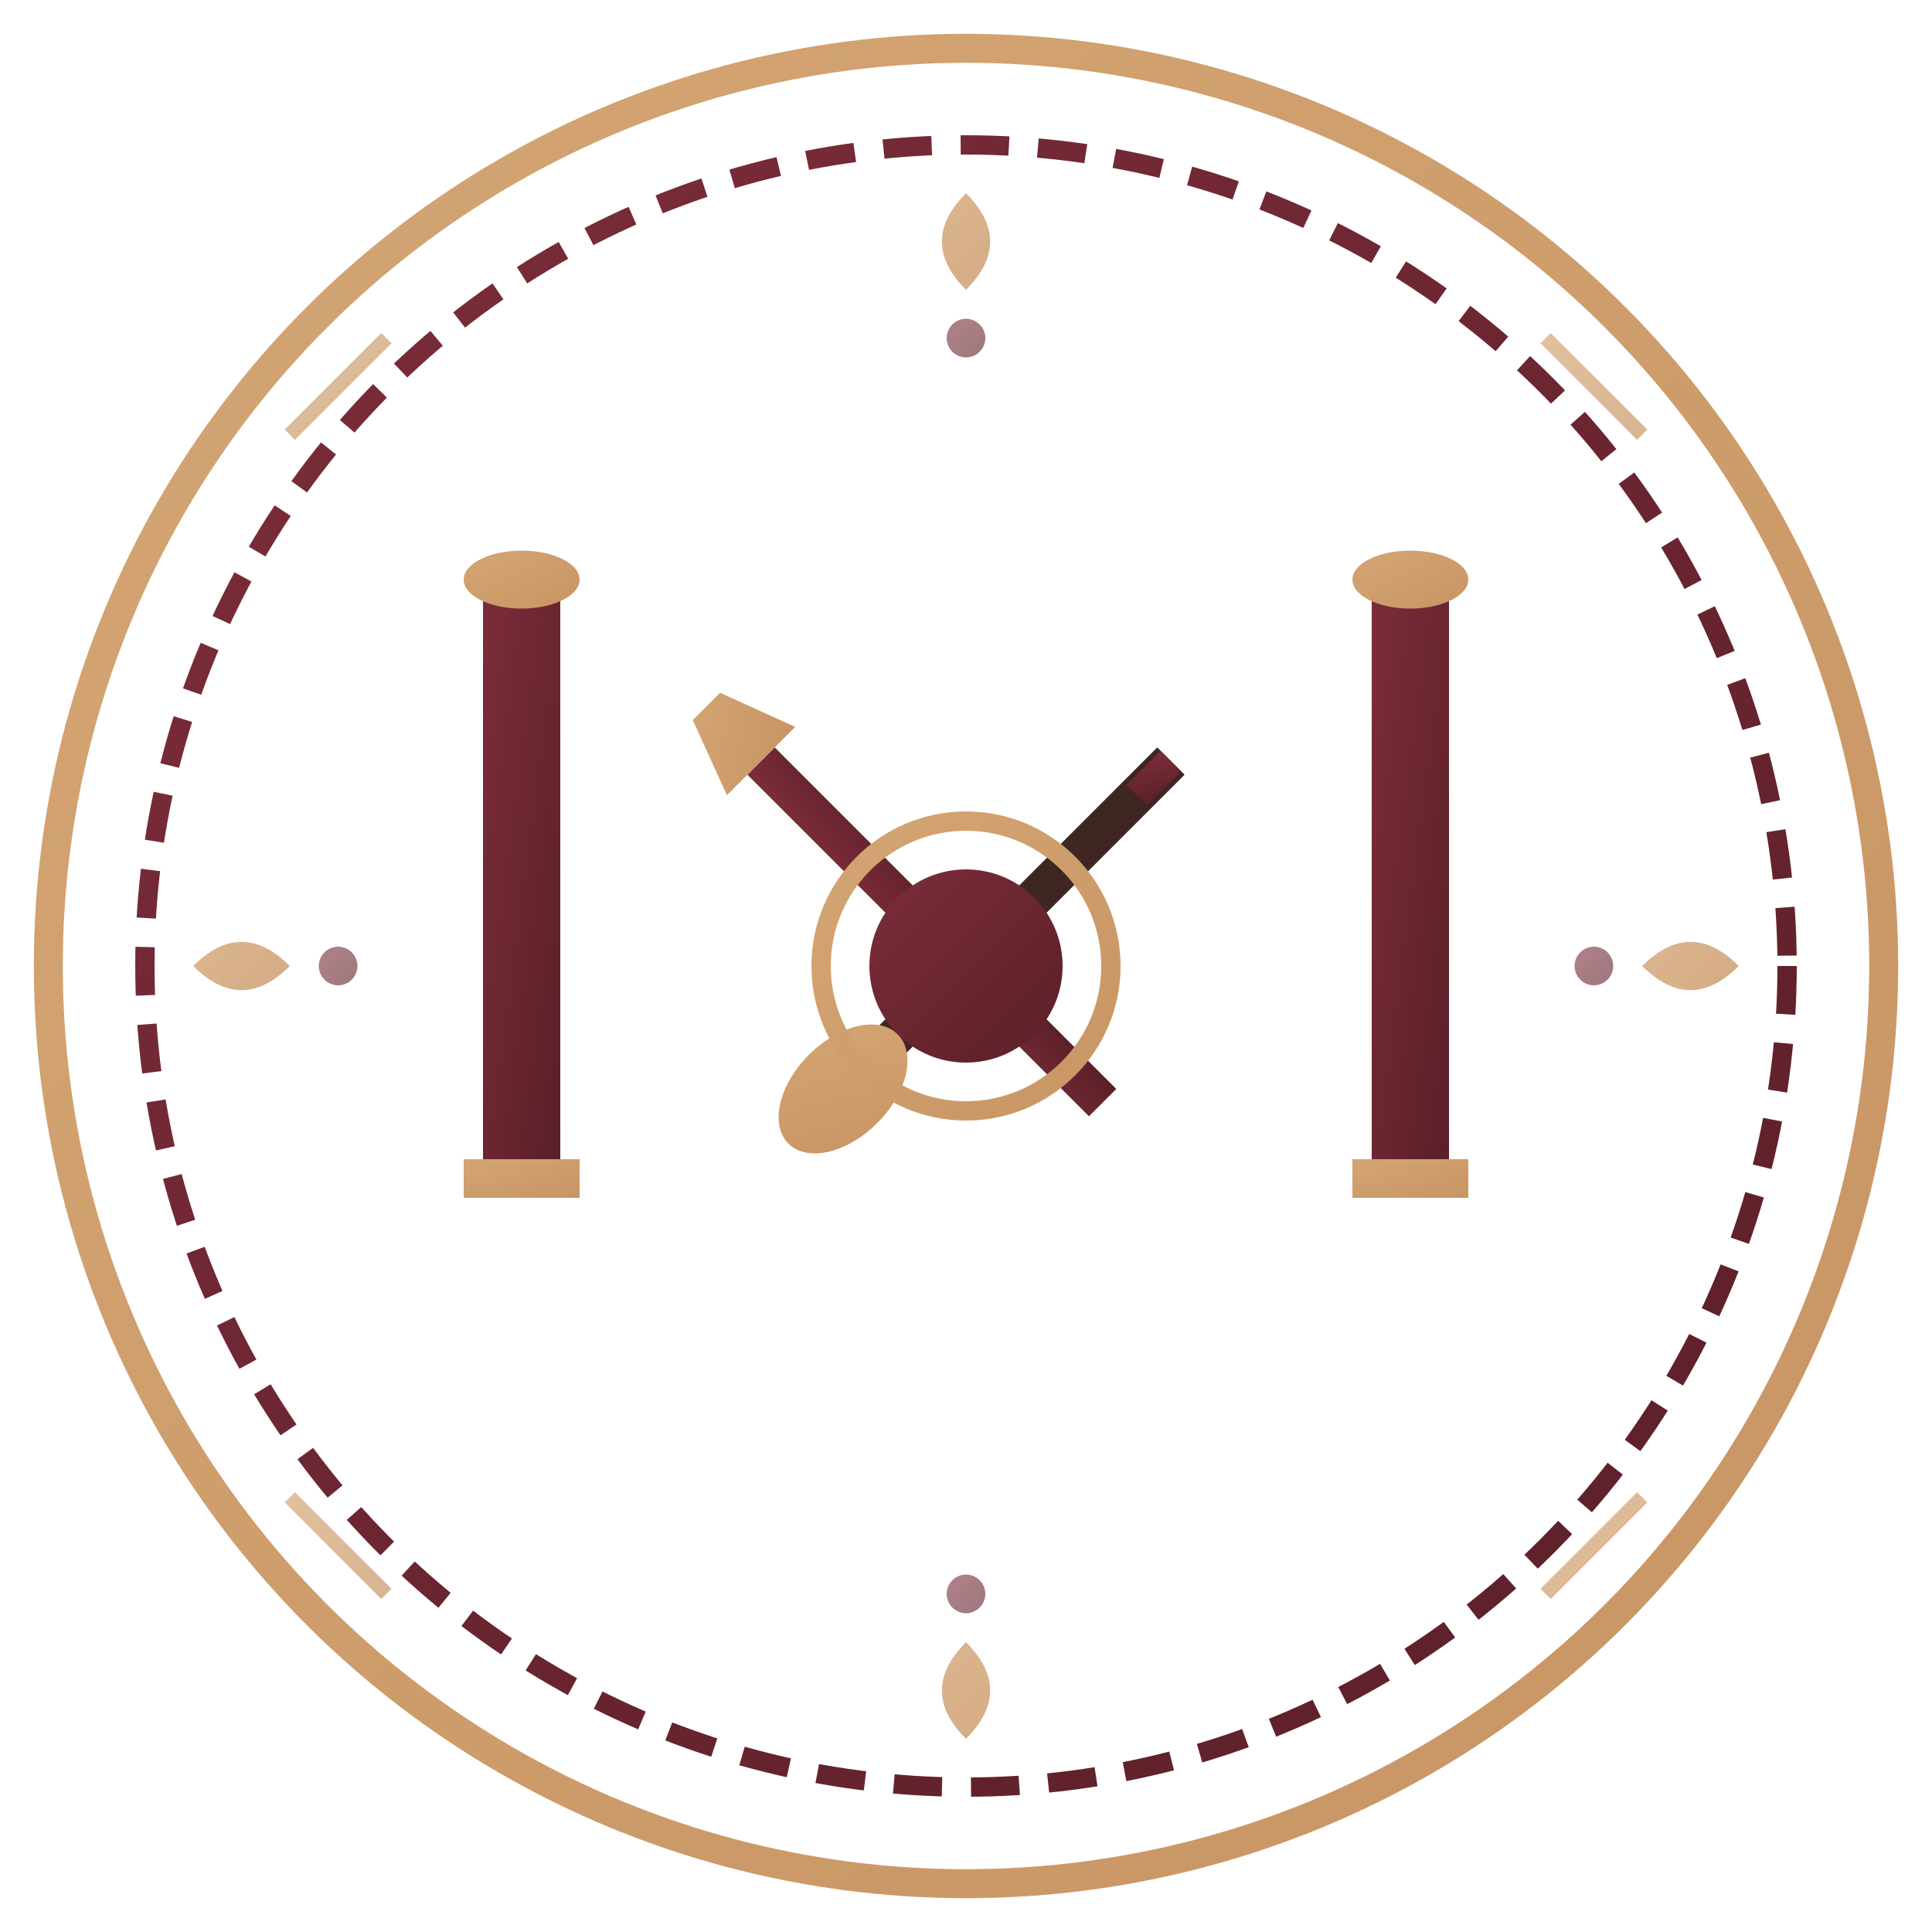 <svg xmlns="http://www.w3.org/2000/svg" viewBox="0 0 200 200" width="200" height="200">
  <defs>
    <linearGradient id="goldGradient" x1="0%" y1="0%" x2="100%" y2="100%">
      <stop offset="0%" style="stop-color:#d4a574;stop-opacity:1" />
      <stop offset="100%" style="stop-color:#c89564;stop-opacity:1" />
    </linearGradient>
    <linearGradient id="burgundyGradient" x1="0%" y1="0%" x2="100%" y2="100%">
      <stop offset="0%" style="stop-color:#7c2d3a;stop-opacity:1" />
      <stop offset="100%" style="stop-color:#5a1f28;stop-opacity:1" />
    </linearGradient>
  </defs>
  
  <!-- Outer decorative circle -->
  <circle cx="100" cy="100" r="95" fill="none" stroke="url(#goldGradient)" stroke-width="3"/>
  
  <!-- Inner decorative circle -->
  <circle cx="100" cy="100" r="85" fill="none" stroke="url(#burgundyGradient)" stroke-width="2" stroke-dasharray="5,3"/>
  
  <!-- Classical column left -->
  <g transform="translate(50, 60)">
    <rect x="0" y="0" width="8" height="60" fill="url(#burgundyGradient)"/>
    <ellipse cx="4" cy="0" rx="6" ry="3" fill="url(#goldGradient)"/>
    <rect x="-2" y="60" width="12" height="4" fill="url(#goldGradient)"/>
  </g>
  
  <!-- Classical column right -->
  <g transform="translate(142, 60)">
    <rect x="0" y="0" width="8" height="60" fill="url(#burgundyGradient)"/>
    <ellipse cx="4" cy="0" rx="6" ry="3" fill="url(#goldGradient)"/>
    <rect x="-2" y="60" width="12" height="4" fill="url(#goldGradient)"/>
  </g>
  
  <!-- Restoration tools - crossed -->
  <g transform="translate(100, 100)">
    <!-- Chisel -->
    <g transform="rotate(-45)">
      <rect x="-2" y="-30" width="4" height="50" fill="url(#burgundyGradient)"/>
      <polygon points="-5,-30 5,-30 2,-38 -2,-38" fill="url(#goldGradient)"/>
    </g>
    
    <!-- Brush -->
    <g transform="rotate(45)">
      <rect x="-2" y="-30" width="4" height="45" fill="#3e2723"/>
      <ellipse cx="0" cy="18" rx="5" ry="8" fill="url(#goldGradient)"/>
      <rect x="-1.5" y="-30" width="3" height="5" fill="url(#burgundyGradient)"/>
    </g>
  </g>
  
  <!-- Center ornamental circle -->
  <circle cx="100" cy="100" r="15" fill="none" stroke="url(#goldGradient)" stroke-width="2"/>
  <circle cx="100" cy="100" r="10" fill="url(#burgundyGradient)"/>
  
  <!-- Decorative corner elements -->
  <g opacity="0.8">
    <!-- Top decorative element -->
    <path d="M 100 20 Q 95 25, 100 30 Q 105 25, 100 20 Z" fill="url(#goldGradient)"/>
    
    <!-- Bottom decorative element -->
    <path d="M 100 180 Q 95 175, 100 170 Q 105 175, 100 180 Z" fill="url(#goldGradient)"/>
    
    <!-- Left decorative element -->
    <path d="M 20 100 Q 25 95, 30 100 Q 25 105, 20 100 Z" fill="url(#goldGradient)"/>
    
    <!-- Right decorative element -->
    <path d="M 180 100 Q 175 95, 170 100 Q 175 105, 180 100 Z" fill="url(#goldGradient)"/>
  </g>
  
  <!-- Additional ornamental details -->
  <g opacity="0.6">
    <circle cx="100" cy="35" r="2" fill="url(#burgundyGradient)"/>
    <circle cx="100" cy="165" r="2" fill="url(#burgundyGradient)"/>
    <circle cx="35" cy="100" r="2" fill="url(#burgundyGradient)"/>
    <circle cx="165" cy="100" r="2" fill="url(#burgundyGradient)"/>
  </g>
  
  <!-- Corner flourishes -->
  <g stroke="url(#goldGradient)" stroke-width="1.5" fill="none" opacity="0.7">
    <!-- Top left -->
    <path d="M 30 45 Q 35 40, 40 35"/>
    <!-- Top right -->
    <path d="M 170 45 Q 165 40, 160 35"/>
    <!-- Bottom left -->
    <path d="M 30 155 Q 35 160, 40 165"/>
    <!-- Bottom right -->
    <path d="M 170 155 Q 165 160, 160 165"/>
  </g>
</svg>